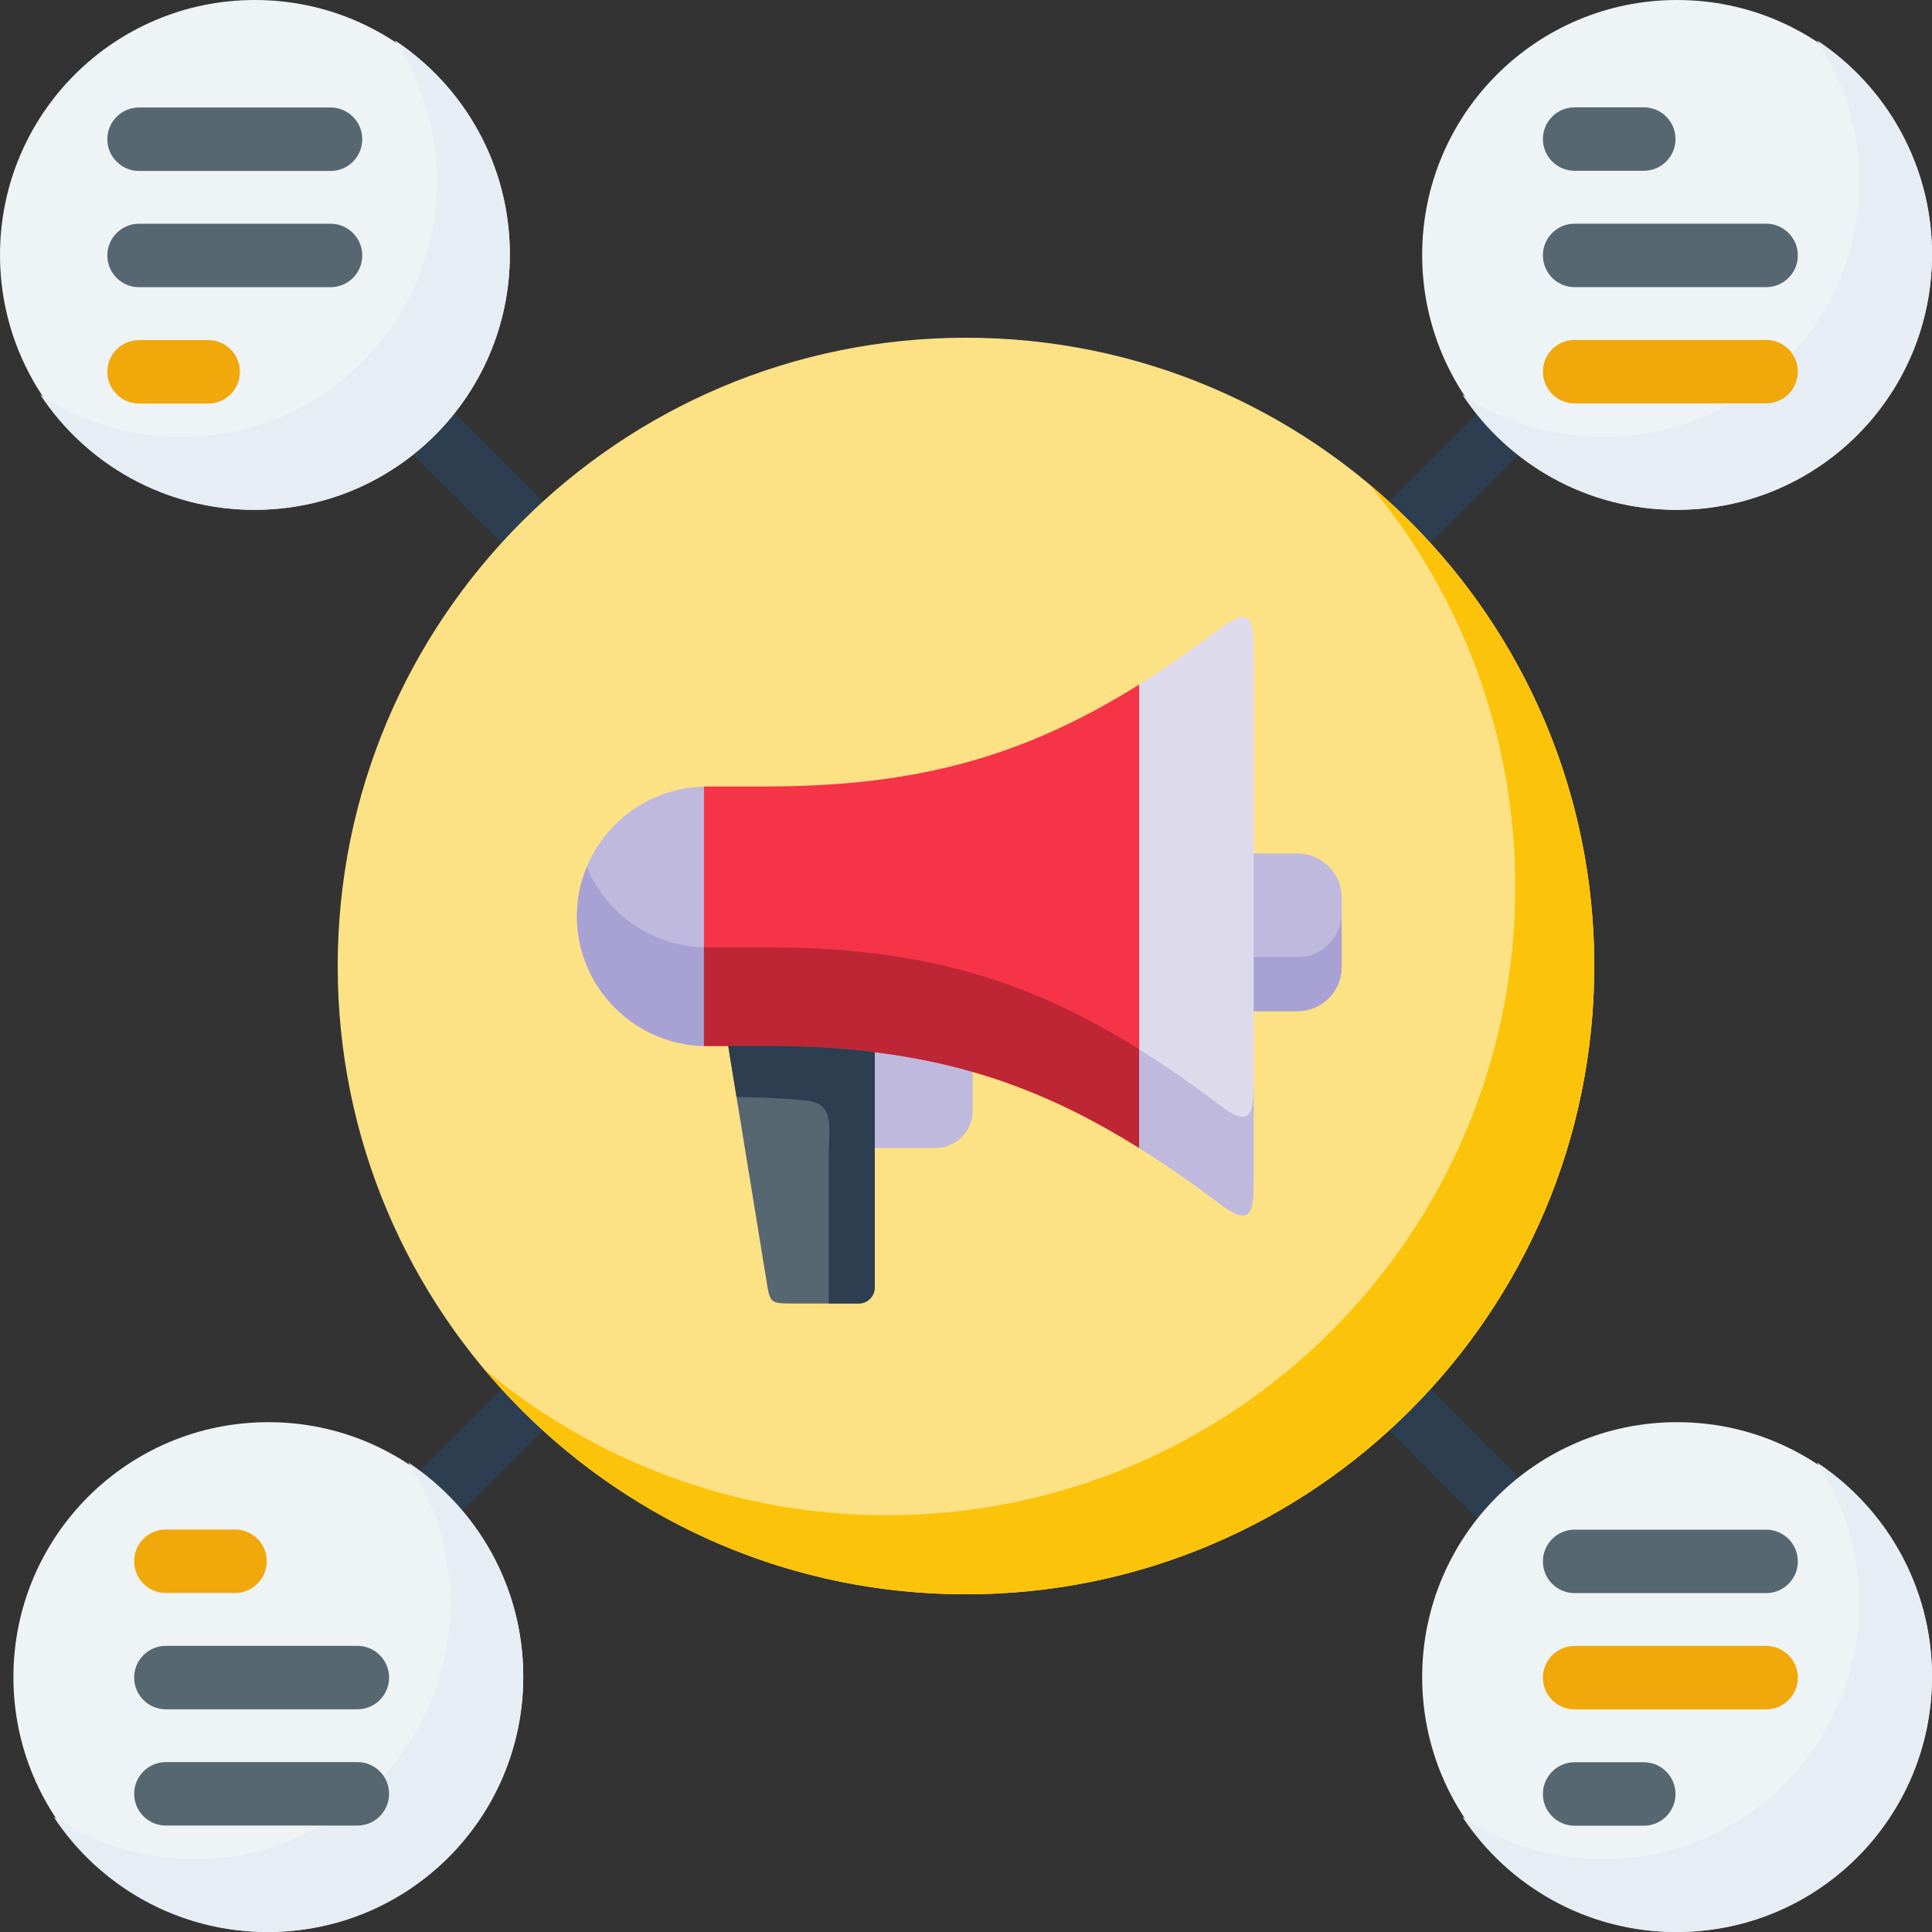 <?xml version="1.0" encoding="UTF-8"?>
<svg xmlns="http://www.w3.org/2000/svg" width="72" height="72" viewBox="0 0 72 72" fill="none">
  <rect x="0" y="0" width="72" height="72" fill="#333333" stroke="none"/>
  <path d="M51.439 21.647C51.161 21.647 50.883 21.541 50.671 21.329C50.246 20.905 50.246 20.217 50.671 19.792L59.829 10.635C60.253 10.21 60.941 10.21 61.365 10.635C61.79 11.059 61.79 11.747 61.365 12.171L52.208 21.329C51.995 21.541 51.717 21.647 51.439 21.647Z" fill="#2C3E50"></path>
  <path d="M20.468 21.554C20.19 21.554 19.912 21.448 19.7 21.236L11.194 12.73C10.77 12.306 10.77 11.618 11.194 11.193C11.619 10.769 12.306 10.769 12.731 11.193L21.237 19.699C21.661 20.123 21.661 20.811 21.237 21.236C21.025 21.448 20.746 21.554 20.468 21.554Z" fill="#2C3E50"></path>
  <path d="M60.597 61.682C60.319 61.682 60.041 61.576 59.829 61.364L50.671 52.206C50.246 51.782 50.246 51.094 50.671 50.67C51.095 50.245 51.783 50.245 52.208 50.67L61.365 59.828C61.79 60.252 61.79 60.94 61.365 61.364C61.153 61.576 60.875 61.682 60.597 61.682Z" fill="#2C3E50"></path>
  <path d="M11.962 61.124C11.683 61.124 11.405 61.018 11.193 60.806C10.769 60.382 10.769 59.694 11.193 59.27L19.699 50.764C20.124 50.339 20.811 50.339 21.236 50.764C21.66 51.188 21.66 51.876 21.236 52.3L12.73 60.806C12.518 61.018 12.24 61.124 11.962 61.124Z" fill="#2C3E50"></path>
  <path d="M36 59.415C48.931 59.415 59.414 48.932 59.414 36.001C59.414 23.069 48.931 12.586 36 12.586C23.068 12.586 12.585 23.069 12.585 36.001C12.585 48.932 23.068 59.415 36 59.415Z" fill="#FDE185"></path>
  <path fill-rule="evenodd" clip-rule="evenodd" d="M31.588 37.617C30.511 40.19 30.851 41.907 32.599 42.782H34.865C35.626 42.782 36.25 42.158 36.25 41.394V39.945C35.783 38.63 32.875 37.774 31.588 37.617Z" fill="#BEB9DD"></path>
  <path fill-rule="evenodd" clip-rule="evenodd" d="M42.453 42.781L44.503 34.025L42.453 25.512C38.168 28.188 34.195 29.31 28.513 29.31H26.337C26.301 29.31 26.267 29.31 26.234 29.312L24.674 34.025L26.234 38.981H26.337H27.139H28.513C29.977 38.981 31.328 39.056 32.599 39.213C36.263 39.664 39.272 40.793 42.453 42.781Z" fill="#F63447"></path>
  <path fill-rule="evenodd" clip-rule="evenodd" d="M46.72 31.809H48.36C49.262 31.809 50 32.546 50 33.448V36.042C50 36.945 49.262 37.682 48.36 37.682H46.72L45.225 34.745L46.72 31.809Z" fill="#BEB9DD"></path>
  <path fill-rule="evenodd" clip-rule="evenodd" d="M46.721 37.683H48.361C49.263 37.683 50 36.946 50 36.044V34.027C50 34.93 49.263 35.667 48.361 35.667H46.721V37.683Z" fill="#A7A2D3"></path>
  <path fill-rule="evenodd" clip-rule="evenodd" d="M26.234 38.985V29.316C23.622 29.37 21.5 31.526 21.5 34.151C21.5 36.776 23.622 38.928 26.234 38.985Z" fill="#BEB9DD"></path>
  <path fill-rule="evenodd" clip-rule="evenodd" d="M46.72 43.848V34.148V24.448C46.72 23.291 46.736 22.468 45.488 23.41C44.444 24.196 43.441 24.895 42.453 25.513V42.783C43.441 43.399 44.444 44.098 45.488 44.887C46.736 45.825 46.72 45.005 46.72 43.848Z" fill="#DDDAEC"></path>
  <path fill-rule="evenodd" clip-rule="evenodd" d="M32.599 47.983V39.214C32.599 39.214 31.274 36.754 29.81 36.754L27.139 38.982L28.611 48.021C28.711 48.514 28.786 48.578 29.418 48.578H32.006C32.331 48.578 32.599 48.31 32.599 47.983Z" fill="#566772"></path>
  <path fill-rule="evenodd" clip-rule="evenodd" d="M26.234 35.302C24.267 35.261 22.58 34.031 21.866 32.309C21.632 32.876 21.5 33.497 21.5 34.147C21.5 36.772 23.622 38.925 26.234 38.981V35.302Z" fill="#A7A2D3"></path>
  <path fill-rule="evenodd" clip-rule="evenodd" d="M42.453 39.101C39.272 37.116 36.263 35.984 32.599 35.535C31.328 35.378 29.977 35.303 28.513 35.303H27.138H26.337L26.233 35.301V38.98H26.337H27.138H28.513C29.977 38.98 31.328 39.055 32.599 39.212C36.263 39.663 39.272 40.793 42.453 42.781V39.101Z" fill="#BF2635"></path>
  <path fill-rule="evenodd" clip-rule="evenodd" d="M46.72 40.309C46.718 41.392 46.687 42.112 45.488 41.209C44.444 40.423 43.441 39.724 42.453 39.105V42.785C43.441 43.401 44.444 44.1 45.488 44.889C46.736 45.827 46.72 45.007 46.72 43.85V40.309Z" fill="#BEB9DD"></path>
  <path fill-rule="evenodd" clip-rule="evenodd" d="M32.599 47.981V39.212C31.328 39.055 29.977 38.98 28.513 38.98H27.139L27.448 40.878C28.345 40.891 29.199 40.935 30.021 41.01C31.143 41.113 30.885 42.007 30.885 43.188V48.577H32.006C32.331 48.577 32.599 48.309 32.599 47.981Z" fill="#2C3E50"></path>
  <path d="M51.017 18.039C54.419 22.104 56.468 27.339 56.468 33.054C56.468 45.985 45.985 56.468 33.054 56.468C27.339 56.468 22.104 54.419 18.039 51.017C22.334 56.149 28.785 59.415 36 59.415C48.932 59.415 59.415 48.932 59.415 36C59.414 28.785 56.149 22.334 51.017 18.039Z" fill="#FCC30B"></path>
  <path d="M62.5 19C67.747 19 72 14.747 72 9.5C72 4.253 67.747 0 62.5 0C57.253 0 53 4.253 53 9.5C53 14.747 57.253 19 62.5 19Z" fill="#EEF3F5"></path>
  <path d="M67.712 1.5C68.708 3.006 69.288 4.81 69.288 6.75C69.288 12.018 65.018 16.288 59.75 16.288C57.81 16.288 56.006 15.708 54.5 14.712C56.207 17.295 59.135 19 62.462 19C67.73 19 72 14.73 72 9.462C72 6.135 70.295 3.207 67.712 1.5Z" fill="#E6EDF4"></path>
  <path d="M62.5 72C67.747 72 72 67.747 72 62.5C72 57.253 67.747 53 62.5 53C57.253 53 53 57.253 53 62.5C53 67.747 57.253 72 62.5 72Z" fill="#EEF3F5"></path>
  <path d="M67.712 54.5C68.708 56.006 69.288 57.81 69.288 59.75C69.288 65.018 65.018 69.288 59.75 69.288C57.81 69.288 56.006 68.708 54.5 67.712C56.207 70.295 59.135 72 62.462 72C67.73 72 72 67.73 72 62.462C72 59.135 70.295 56.207 67.712 54.5Z" fill="#E6EDF4"></path>
  <path d="M9.5 19C14.747 19 19 14.747 19 9.5C19 4.253 14.747 0 9.5 0C4.253 0 0 4.253 0 9.5C0 14.747 4.253 19 9.5 19Z" fill="#EEF3F5"></path>
  <path d="M14.712 1.5C15.708 3.006 16.288 4.81 16.288 6.75C16.288 12.018 12.018 16.288 6.75 16.288C4.81 16.288 3.006 15.708 1.5 14.712C3.207 17.295 6.135 19 9.462 19C14.73 19 19 14.73 19 9.462C19 6.135 17.295 3.207 14.712 1.5Z" fill="#E6EDF4"></path>
  <path d="M12.318 8.338H5.182C4.529 8.338 4 8.867 4 9.521C4 10.174 4.529 10.703 5.182 10.703H12.318C12.971 10.703 13.5 10.174 13.5 9.521C13.5 8.867 12.971 8.338 12.318 8.338Z" fill="#566772"></path>
  <path d="M12.318 4.006H5.182C4.529 4.006 4 4.535 4 5.189C4 5.842 4.529 6.371 5.182 6.371H12.318C12.971 6.371 13.5 5.842 13.5 5.189C13.5 4.535 12.971 4.006 12.318 4.006Z" fill="#566772"></path>
  <path d="M7.759 12.674H5.182C4.529 12.674 4 13.203 4 13.857C4 14.51 4.529 15.039 5.182 15.039H7.759C8.412 15.039 8.941 14.51 8.941 13.857C8.941 13.203 8.412 12.674 7.759 12.674Z" fill="#F0A80B"></path>
  <path d="M65.817 61.338H58.682C58.029 61.338 57.5 61.867 57.5 62.521C57.5 63.174 58.029 63.703 58.682 63.703H65.817C66.471 63.703 67 63.174 67 62.521C67 61.867 66.471 61.338 65.817 61.338Z" fill="#F0A80B"></path>
  <path d="M65.817 57.006H58.682C58.029 57.006 57.5 57.535 57.5 58.189C57.5 58.842 58.029 59.371 58.682 59.371H65.817C66.471 59.371 67 58.842 67 58.189C67 57.535 66.471 57.006 65.817 57.006Z" fill="#566772"></path>
  <path d="M61.259 65.674H58.682C58.029 65.674 57.5 66.203 57.5 66.857C57.5 67.51 58.029 68.039 58.682 68.039H61.259C61.912 68.039 62.441 67.51 62.441 66.857C62.441 66.203 61.912 65.674 61.259 65.674Z" fill="#566772"></path>
  <path d="M65.817 10.701H58.682C58.029 10.701 57.5 10.172 57.5 9.518C57.5 8.865 58.029 8.336 58.682 8.336H65.817C66.471 8.336 67 8.865 67 9.518C67 10.172 66.471 10.701 65.817 10.701Z" fill="#566772"></path>
  <path d="M65.817 15.033H58.682C58.029 15.033 57.5 14.504 57.5 13.85C57.5 13.197 58.029 12.668 58.682 12.668H65.817C66.471 12.668 67 13.197 67 13.85C67 14.504 66.471 15.033 65.817 15.033Z" fill="#F0A80B"></path>
  <path d="M61.259 6.365H58.682C58.029 6.365 57.5 5.836 57.5 5.182C57.5 4.529 58.029 4 58.682 4H61.259C61.912 4 62.441 4.529 62.441 5.182C62.441 5.836 61.912 6.365 61.259 6.365Z" fill="#566772"></path>
  <path d="M10 72C15.247 72 19.5 67.747 19.5 62.5C19.5 57.253 15.247 53 10 53C4.753 53 0.5 57.253 0.5 62.5C0.5 67.747 4.753 72 10 72Z" fill="#EEF3F5"></path>
  <path d="M15.212 54.5C16.208 56.006 16.788 57.81 16.788 59.75C16.788 65.018 12.518 69.288 7.25 69.288C5.31 69.288 3.506 68.708 2 67.712C3.707 70.295 6.635 72 9.962 72C15.23 72 19.5 67.73 19.5 62.462C19.5 59.135 17.795 56.207 15.212 54.5Z" fill="#E6EDF4"></path>
  <path d="M13.318 63.701H6.182C5.529 63.701 5 63.172 5 62.518C5 61.865 5.529 61.336 6.182 61.336H13.318C13.971 61.336 14.5 61.865 14.5 62.518C14.5 63.172 13.971 63.701 13.318 63.701Z" fill="#566772"></path>
  <path d="M13.318 68.033H6.182C5.529 68.033 5 67.504 5 66.85C5 66.197 5.529 65.668 6.182 65.668H13.318C13.971 65.668 14.5 66.197 14.5 66.85C14.5 67.504 13.971 68.033 13.318 68.033Z" fill="#566772"></path>
  <path d="M8.759 59.365H6.182C5.529 59.365 5 58.836 5 58.182C5 57.529 5.529 57 6.182 57H8.759C9.412 57 9.941 57.529 9.941 58.182C9.941 58.836 9.412 59.365 8.759 59.365Z" fill="#F0A80B"></path>
</svg>
